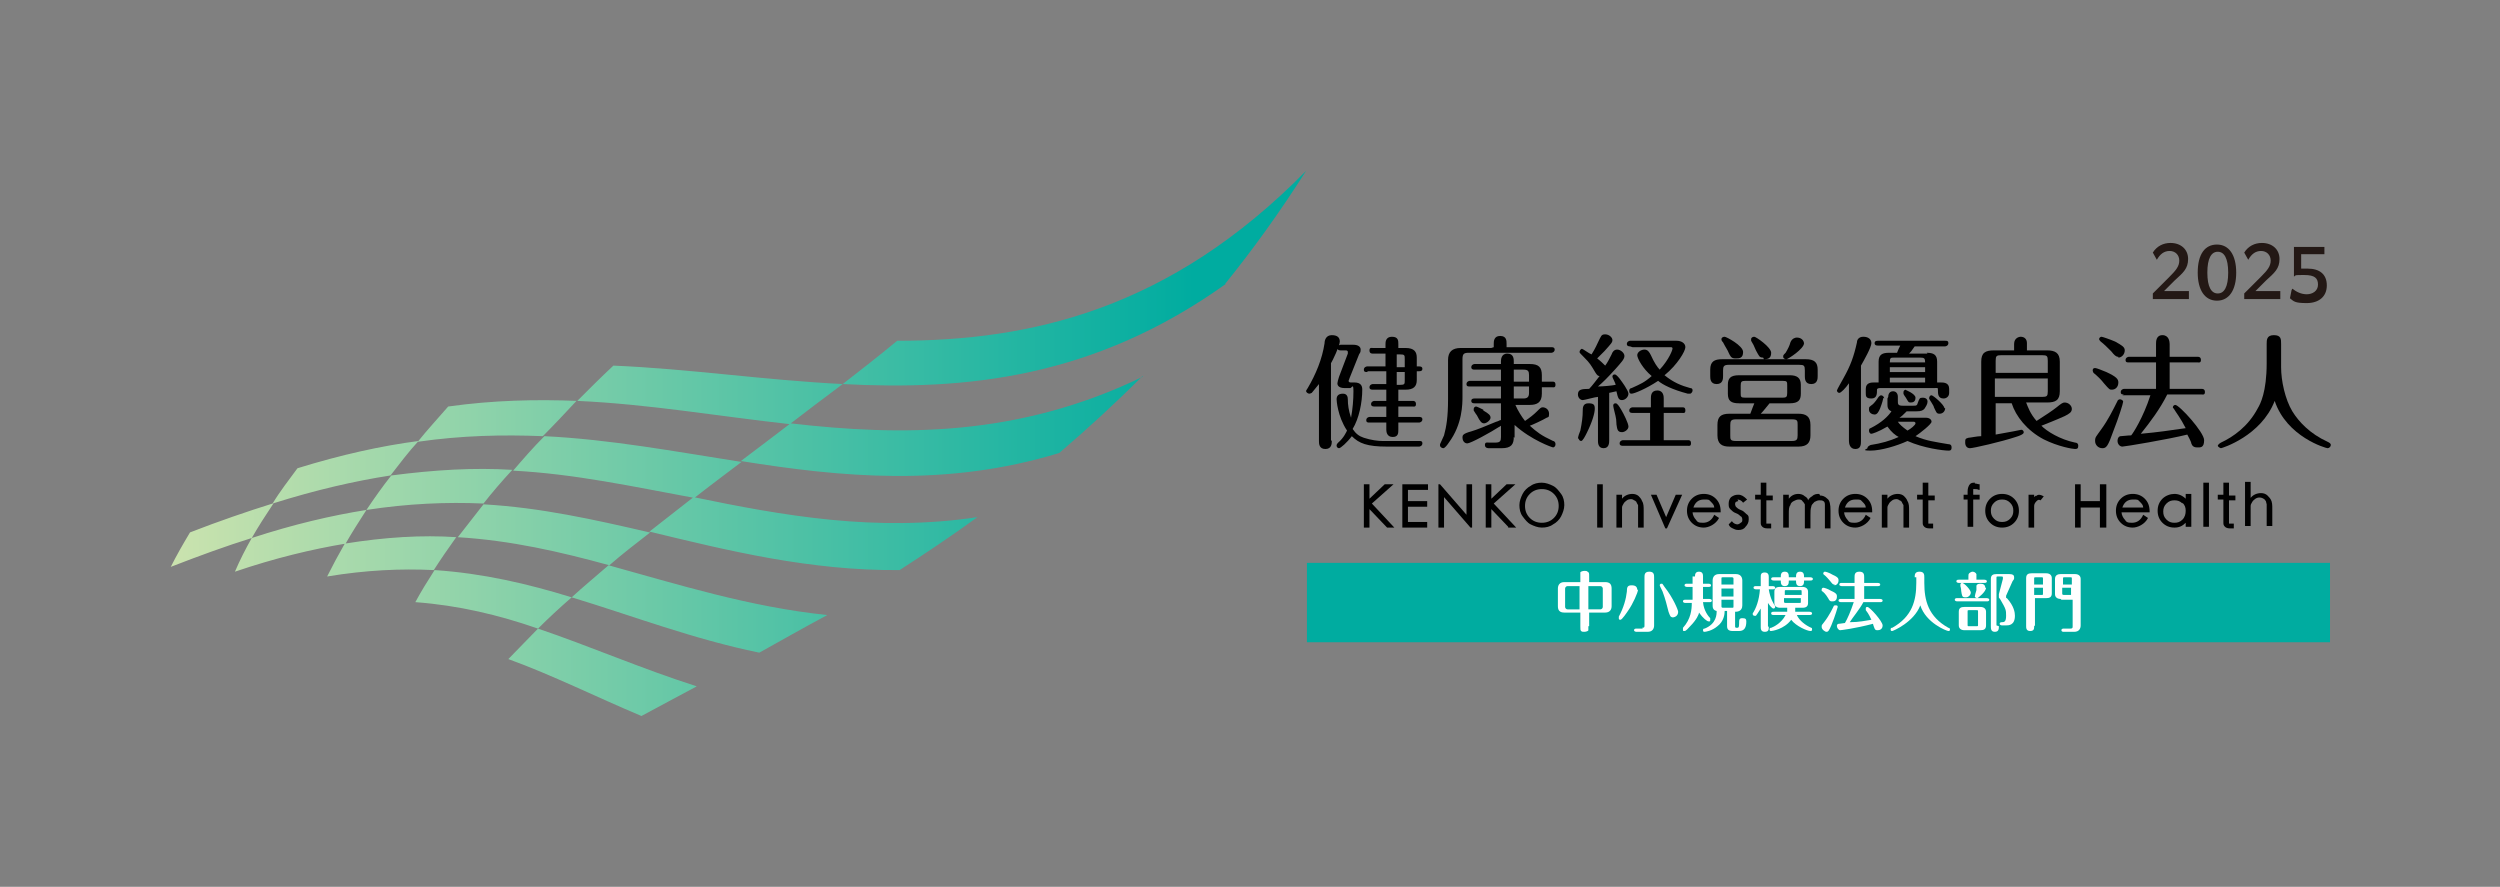 <?xml version="1.0" encoding="UTF-8"?>
<svg id="_ロゴ" data-name="ロゴ" xmlns="http://www.w3.org/2000/svg" version="1.1" xmlns:xlink="http://www.w3.org/1999/xlink" viewBox="0 0 311.8 110.6">
  <rect x="0" y="0" width="311.8" height="110.6" fill="#808080" stroke="none"/>
  <defs>
    <style>
      .cls-1 {
        fill: url(#linear-gradient);
      }

      .cls-1, .cls-2, .cls-3, .cls-4, .cls-5, .cls-6 {
        stroke-width: 0px;
      }

      .cls-2 {
        fill: #000;
      }

      .cls-3 {
        fill: none;
      }

      .cls-4 {
        fill: #00aca0;
      }

      .cls-5 {
        fill: #fff;
      }

      .cls-6 {
        fill: #231815;
      }
    </style>
    <linearGradient id="linear-gradient" x1="21.3" y1="55.3" x2="163" y2="55.3" gradientUnits="userSpaceOnUse">
      <stop offset="0" stop-color="#cbe3ae"/>
      <stop offset=".9" stop-color="#00aca0"/>
    </linearGradient>
  </defs>
  <rect class="cls-3" width="311.8" height="110.6"/>
  <g>
    <path class="cls-1" d="M152.9,35.4c-16.5,11.8-32.5,13.3-47.8,12.5,2.2-1.7,4.5-3.5,6.8-5.4,16.7,0,34-3.9,51-21.2-3.3,5.2-6.7,9.9-10.1,14.1ZM105.1,47.9c-9.9-.5-19.1-1.9-28.6-2.3-1.6,1.5-3.1,3-4.5,4.4,8.9.4,17.5,1.9,26.5,2.9,2.1-1.6,4.3-3.3,6.6-5ZM72,50c-5.1-.2-10.4-.1-16.1.7-1.3,1.5-2.6,2.9-3.8,4.4,5.5-.8,10.7-.9,15.6-.7,1.4-1.4,2.8-2.9,4.2-4.4ZM142.5,47c-15.5,7.5-30.1,7.4-43.9,5.8-2.1,1.6-4.2,3.2-6.2,4.7,12.5,2,25.6,3.3,39.7-1,3.4-2.9,6.9-6.1,10.4-9.6ZM52.2,55c-4.6.6-9.6,1.7-15.1,3.4-1.1,1.5-2.2,2.9-3.1,4.4,5.4-1.7,10.2-2.8,14.7-3.5,1.1-1.4,2.2-2.9,3.5-4.3ZM34,62.8c-3.2,1-6.7,2.2-10.3,3.6-.9,1.5-1.7,2.9-2.4,4.3,3.6-1.4,6.9-2.6,10.1-3.6.8-1.4,1.7-2.8,2.7-4.3ZM92.4,57.6c-8.3-1.3-16.3-2.8-24.5-3.2-1.4,1.4-2.7,2.9-3.9,4.3,7.7.4,15,2,22.6,3.4,1.9-1.5,3.8-2.9,5.9-4.5ZM63.9,58.6c-4.8-.3-9.7,0-15.1.7-1.1,1.4-2.1,2.8-3.1,4.3,5.2-.8,10-1,14.6-.8,1.1-1.4,2.3-2.8,3.6-4.2ZM121.9,64.5c-12.7,1.9-24.3-.2-35.4-2.5-1.9,1.5-3.7,2.9-5.5,4.3,9.9,2.4,20.1,4.9,31.2,4.8,3.1-2,6.4-4.2,9.7-6.6ZM45.7,63.6c-4.4.7-9.1,1.8-14.3,3.5-.8,1.4-1.5,2.8-2.1,4.2,5-1.7,9.6-2.8,13.8-3.5.8-1.4,1.7-2.8,2.6-4.2ZM81,66.4c-6.9-1.6-13.6-3.1-20.7-3.5-1.1,1.4-2.2,2.8-3.2,4.1,6.6.4,12.7,1.8,18.9,3.5,1.6-1.4,3.3-2.7,5.1-4.1ZM57,67c-4.4-.3-9,0-14,.8-.8,1.4-1.5,2.7-2.2,4.1,4.8-.8,9.2-1,13.3-.8.9-1.4,1.8-2.7,2.8-4.1ZM103.1,76.7c-9.6-1-18.5-3.8-27.2-6.2-1.6,1.4-3.2,2.7-4.6,4,7.6,2.3,15.1,5.2,23.4,6.9,2.7-1.5,5.5-3.1,8.5-4.7ZM86.9,85.6c-6.9-2.2-13.3-5-19.8-7.2-1.3,1.3-2.5,2.6-3.7,3.8,5.5,2,10.9,4.7,16.6,7.1,2.2-1.2,4.5-2.4,6.9-3.7ZM71.3,74.5c-5.5-1.7-11.1-3-17.1-3.4-.9,1.4-1.7,2.7-2.4,4,5.4.4,10.4,1.6,15.3,3.3,1.3-1.3,2.7-2.6,4.2-3.9Z"/>
    <g>
      <g>
        <g>
          <path class="cls-2" d="M166.1,55c0,.3,0,1-.8,1s-.8-.7-.8-1v-7.1c-.5.6-.8,1-.9,1.1,0,0-.2.1-.3.1-.2,0-.4-.2-.4-.3s0-.1.2-.4c1-1.7,1.8-3.6,2.1-5.6,0-.4.2-1,.9-1s1,.3,1,.8-.9,2.4-1.1,2.7v9.6ZM177,55c.2,0,.4,0,.4.3s-.3.4-.4.4h-4c-2.5,0-3.5-.4-4.4-1.3-.6.8-1.4,1.5-1.6,1.5s-.3-.2-.3-.3,0-.2.2-.4c.7-.6,1-1.3,1.1-1.5-1.2-1.8-1.3-3.8-1.3-3.9,0-.5.3-.7.8-.7s.6.4.6.7c0,.7.1,1.4.4,2.3.2-1.1.3-2.2.3-3.3s-.2-.4-.4-.4h-.7c-.9,0-.9-.5-.9-.6s.1-.5.2-.8l1.1-2.9s0-.2,0-.2c0-.2-.2-.2-.3-.2h-.6c-.1,0-.4,0-.4-.3s.3-.4.4-.4h1.6c.5,0,.9.2.9.6s-.1.4-.2.6l-1.2,3c0,.1-.1.2-.1.3,0,.2.2.2.3.2h.4c.9,0,1,.5,1,.9,0,1.6-.4,3.6-1.2,4.9.4.6.8.9,1.4,1.1.9.3,1.8.4,2.3.4h4.2ZM170.5,46.4c-.2,0-.4,0-.4-.3s.3-.4.4-.4h2.3v-1.6h-1.6c-.1,0-.4,0-.4-.4s.3-.3.4-.3h1.6v-.5c0-.2,0-.9.8-.9s.8.5.8.9v.5h.9c1.1,0,1.4.5,1.4,1.2v1.1h.3c.1,0,.4,0,.4.3s-.3.3-.4.3h-.3v1.1c0,.8-.4,1.2-1.4,1.2h-.9v1.4h1.8c.1,0,.4,0,.4.4s-.3.3-.4.3h-1.8v1.3h2.6c.1,0,.4,0,.4.3s-.3.4-.4.4h-2.6v.9c0,.4,0,.9-.7.9s-.8-.6-.8-.9v-.9h-2.1c-.2,0-.4,0-.4-.3s.3-.4.4-.4h2.1v-1.3h-1.5c-.1,0-.4,0-.4-.3s.3-.4.4-.4h1.5v-1.4h-1.7c-.1,0-.4,0-.4-.3s.3-.4.4-.4h1.7v-1.6h-2.3ZM175.2,45.7v-.9c0-.5,0-.6-.6-.6h-.4v1.6h1ZM174.2,46.4v1.6h.4c.6,0,.6-.1.6-.6v-1h-1Z"/>
          <path class="cls-2" d="M186.3,43.3v-.4c0-.3,0-1,.8-1s.8.6.8,1v.4h5.6c.1,0,.4,0,.4.3s-.3.4-.4.4h-10.3c-.6,0-.8.1-.8.8v4.6c0,1,0,3.5-1.7,5.8-.2.3-.5.7-.7.7s-.4-.2-.4-.3,0-.2,0-.2c.2-.4.3-.7.5-1.1.3-1.1.5-2.3.5-4.5v-4.9c0-1,.5-1.5,1.6-1.5h3.8ZM188.8,54.5c0,.9-.3,1.4-1.5,1.4h-1.6c-.1,0-.5,0-.5-.4s.3-.3.5-.3h.8c.6,0,.7-.2.7-.7v-1.4c-1.4.9-3.8,2.2-4.2,2.2s-.6-.4-.6-.7,0-.5,1.1-.8c.7-.2,1.9-.7,3.1-1.2.1,0,.5-.2.5-.2s0,0,.1,0v-2.1h-3.3c-.1,0-.4,0-.4-.3s.3-.3.4-.3h3.3v-1.5h-3.9c-.2,0-.4,0-.4-.3s.3-.4.4-.4h3.9v-1.4h-3.3c-.1,0-.4,0-.4-.3s.3-.4.4-.4h3.3v-.3c0-.2,0-1,.8-1s.8.7.8,1v.3h2c1.1,0,1.5.4,1.5,1.4v.8h1.3c.2,0,.4,0,.4.4s-.3.3-.4.3h-1.3v.8c0,1.1-.6,1.4-1.5,1.4h-1.8c.3.7.8,1.5,1.2,2,.6-.4,1.1-.8,1.5-1.2.4-.4.5-.5.7-.5.4,0,.8.3.8.8s-.1.4-.3.5c-.5.3-1.8.9-2.1,1,.9.8,1.4,1.2,2.9,1.9.1,0,.3.1.3.4s-.2.4-.3.4-2.7-.9-4.8-2.8v1.6ZM185,51.2c.7.4.9.6.9.9s-.5.7-.8.7-.5-.2-.9-1c0,0-.3-.4-.4-.6,0,0,0-.1,0-.2,0-.2.2-.3.3-.3s.7.3.9.4ZM188.8,47.6h1.9v-.8c0-.5-.1-.7-.7-.7h-1.2v1.4ZM188.8,49.7h1.2c.5,0,.7-.2.7-.7v-.8h-1.9v1.5Z"/>
          <path class="cls-2" d="M199.3,49.5c-.3,0-1.7.4-1.9.4-.3,0-.6-.3-.6-.7,0-.6.4-.7,1.4-.7.4-.4.9-1.1,1.3-1.6-.2,0-.3-.1-.5-.4-.6-1-.7-1.2-1.4-1.9-.5-.5-.6-.6-.6-.7,0-.2.2-.4.3-.4s.9.6,1.2.7c.5-.8.7-1.3.8-1.5.4-.8.4-1,.9-1s.9.4.9.7-.1.4-1,1.4c-.3.3-.7.7-.9.9.4.3.8.7,1,.9.3-.4.5-.8.8-1.4.1-.3.3-.6.7-.6s.9.4.9.8-.4.8-1.1,1.6c-1,1.1-1.6,1.7-2.2,2.2.6,0,1.7-.1,2.2-.2,0-.2-.4-.9-.4-1,0-.2.1-.3.3-.3s.6.5.8.8c0,0,.9,1.2.9,1.6s-.4.8-.8.8-.5-.2-.7-1.1c-.1,0-.8.2-.9.2v5.9c0,.3,0,1-.7,1s-.7-.7-.7-.9v-5.6ZM196.8,54.7c0-.2.2-.8.3-1,.2-1,.3-1.7.3-2.5,0-.3,0-.9.7-.9s.8.2.8.7-.3,1.6-1,3c-.2.4-.5,1-.7,1s-.3-.2-.3-.3ZM201.6,52.8c0-.7-.2-1.2-.3-1.7,0,0-.1-.4-.1-.5,0-.2.1-.3.3-.3s.4.3.7.8c.3.5.9,1.7.9,2.1s-.5.7-.8.7c-.6,0-.6-.4-.7-1ZM205.9,51.5h-2.3c-.1,0-.4,0-.4-.3s.3-.4.4-.4h2.3v-1.1c0-.3,0-1,.8-1s.8.8.8,1v1.1h2.3c.2,0,.4,0,.4.4s-.3.3-.4.3h-2.3v3.4h3c.2,0,.4,0,.4.4s-.3.3-.4.3h-8.1c-.1,0-.4,0-.4-.3s.3-.4.4-.4h3.4v-3.4ZM203.3,43.2c-.1,0-.4,0-.4-.3s.3-.4.4-.4h5.8c.6,0,1.1.3,1.1.8s-1,2.2-2.6,3.5c1.1.9,2.1,1.3,3.2,1.6.2,0,.3.1.3.3s-.2.4-.3.4-.2,0-.3,0c-1.9-.5-3.1-1.1-3.7-1.6-1.5,1-3,1.6-3.3,1.6s-.3-.2-.3-.4.2-.3.3-.3c1.1-.5,1.6-.7,2.5-1.5-1.1-.9-1.8-2.2-1.8-2.6s.5-.7.9-.7.6.3.8.7c.4.9.8,1.5,1.1,1.8,1.2-1.3,1.6-2.5,1.6-2.6,0-.2-.1-.2-.3-.2h-4.7Z"/>
          <path class="cls-2" d="M214.9,46.9c0,.3,0,1-.8,1s-.8-.7-.8-1v-.8c0-1,.5-1.3,1.5-1.3h10.4c1.1,0,1.5.4,1.5,1.3v.8c0,.3,0,1-.8,1s-.8-.7-.8-1v-.7c0-.6-.1-.7-.7-.7h-8.8c-.6,0-.7.2-.7.7v.7ZM220.7,50.3c-.5.6-.8,1-1.1,1.3h4.7c.9,0,1.5.3,1.5,1.4v1.3c0,.9-.4,1.4-1.5,1.4h-8.6c-.9,0-1.5-.3-1.5-1.4v-1.3c0-1,.4-1.4,1.5-1.4h2.6c.2-.5.4-1.1.5-1.3h-1.9c-1,0-1.4-.3-1.4-1.2v-1.1c0-.8.3-1.2,1.4-1.2h6.3c.9,0,1.4.3,1.4,1.2v1.1c0,.8-.3,1.2-1.4,1.2h-2.4ZM216.4,44.7c-.5,0-.6-.3-.8-.7-.1-.3-.4-.7-.7-1.3-.2-.2-.2-.3-.2-.4,0-.2.2-.3.4-.3s2.3,1.1,2.3,1.9-.5.8-.9.8ZM224.2,53c0-.5,0-.7-.7-.7h-7c-.6,0-.7.2-.7.7v1.3c0,.5,0,.7.7.7h7c.6,0,.7-.2.7-.7v-1.3ZM222.9,48.1c0-.5,0-.6-.6-.6h-4.6c-.5,0-.6.1-.6.6v.9c0,.5,0,.6.6.6h4.6c.5,0,.6-.1.6-.6v-.9ZM219.9,44.6c-.5,0-.5-.2-.9-.9-.2-.5-.4-.9-.6-1.2,0-.1,0-.2,0-.2,0-.2.2-.3.4-.3s2.1,1.3,2.1,2-.4.8-.9.8ZM225,42.8c0,.7-2,2-2.2,2s-.4-.1-.4-.3,0-.2.3-.5c.3-.5.5-.9.6-1.3.2-.5.6-.6.8-.6.5,0,.9.3.9.8Z"/>
          <path class="cls-2" d="M232.1,55c0,.4,0,1-.7,1s-.8-.7-.8-1v-7.2c-.4.6-1,1.2-1.2,1.2s-.3-.2-.3-.3.7-1.3.8-1.5c.9-1.6,1.3-2.7,1.7-4.5,0-.3.2-.7.8-.7s1,.3,1,.8-.9,2.1-1.3,2.8v9.5ZM240.3,44c.8,0,1.3.2,1.3,1.1v2.6h.4c.4,0,1.1,0,1.1.8v.5c0,.5-.4.7-.7.7-.7,0-.7-.6-.7-1s0-.3-.5-.3h-6.6c-.2,0-.5,0-.5.2,0,.5,0,1.1-.7,1.1s-.7-.3-.7-.7v-.5c0-.8.7-.8,1.1-.8h.5v-2.6c0-.9.5-1.1,1.3-1.1h1c.1-.3.3-.7.4-.9h-2.8c-.1,0-.4,0-.4-.3s.3-.3.4-.3h8.4c.2,0,.4,0,.4.3s-.3.4-.4.4h-3.8c-.4.6-.5.7-.7.9h2.3ZM235.5,49.5c0-.4.2-.7.6-.7s.6.3.6.7v.5c0,.4,0,.6.6.6h1.3c.4,0,.5,0,.6-.4.2-.5.2-.6.6-.6s.6.2.6.5-.2.6-.4.9c-.2.2-.4.3-1,.3h-1.2c-.5.5-.6.6-.9.8h3.3c.4,0,.7.2.7.5s-1.4,1.4-2,1.8c1.4.6,2.4.7,4.1,1,.1,0,.4,0,.4.4s-.2.4-.4.4c-.6,0-3.1-.3-5.1-1.2-1.3.6-3.3,1.2-4.6,1.2s-.4-.2-.4-.3c0-.2.2-.3.4-.4,1.3-.2,2.4-.5,3.5-1-.4-.2-.9-.6-1.4-1.3-1.2.7-1.9.9-2,.9-.2,0-.3-.2-.3-.4s.1-.3.2-.3c1.4-.7,2.2-1.5,2.6-2.1-.5-.2-.5-.6-.5-.9v-.7ZM234.9,49.6c0,.1-.2.8-.4,1.3-.2.5-.4.8-.7.8s-.7-.2-.7-.6,0-.3.5-.7c.3-.3.5-.6.7-.9,0,0,.2-.2.3-.2.2,0,.4.2.4.4ZM240.1,45.2c0-.5-.1-.6-.6-.6h-3.2c-.5,0-.6,0-.6.6h4.4ZM240.1,46.4v-.6h-4.4v.6h4.4ZM240.1,47.7v-.6h-4.4v.6h4.4ZM236.7,52.6c.2.3.5.6,1.2,1.1.4-.2,1-.7,1-.9s-.2-.2-.2-.2h-1.9ZM237.6,48.6c0,0,1.3.5,1.3,1s-.3.6-.6.6-.3-.1-.6-.6c0,0-.3-.4-.3-.5,0,0,0-.1,0-.2,0-.2.2-.3.3-.3ZM242.6,50.9c0,.4-.3.7-.7.7s-.4-.2-.7-.8c0-.2-.6-1-.6-1.1,0-.2.1-.4.3-.4s1.6,1.2,1.6,1.6Z"/>
          <path class="cls-2" d="M252.7,50.2c.2.5.5,1.4,1.3,2.3,1.1-.7,2-1.3,2.5-1.7.6-.5.8-.6,1-.6.5,0,.9.4.9.8s-.3.6-.9.9c-1.1.5-2.4,1-2.9,1.2.7.7,2.3,1.7,4.2,2.1.2,0,.4.1.4.4s-.1.4-.4.4-2.1-.3-3.9-1.2c-2.1-1.1-3.5-2.9-4-4.5h-2v3.9c.6-.1,1.7-.3,2.2-.4,0,0,1-.2,1-.2.2,0,.3.2.3.3s0,.3-1,.6c-1.8.6-5.3,1.4-5.7,1.4s-.6-.3-.6-.7,0-.5.4-.6c.2,0,1.1-.2,1.6-.2v-9.3c0-1.1.5-1.4,1.6-1.4h2.5v-.8c0-.8.7-.9.8-.9.5,0,.8.3.8.8v.9h2.5c1,0,1.6.3,1.6,1.4v3.7c0,1.1-.5,1.4-1.6,1.4h-2.7ZM248.8,46.5h6.6v-1.5c0-.6-.1-.7-.7-.7h-5.1c-.6,0-.7.1-.7.7v1.5ZM255.4,47.2h-6.6v2.3h5.9c.6,0,.7-.1.7-.7v-1.6Z"/>
          <path class="cls-2" d="M263.4,48.6c-.3,0-.3,0-1-.8-.3-.4-.8-.9-1.3-1.3,0,0-.1-.2-.1-.3,0-.2.1-.3.3-.3s.9.3,1.4.5c1.3.6,1.5.9,1.5,1.3,0,.6-.4.9-.8.9ZM264.8,50.1c0,.2-.6,2.1-1.2,3.6-.7,2-.9,2.2-1.4,2.2s-.9-.4-.9-.9.1-.5.8-1.5c.8-1.1,1.4-2.3,2-3.5,0-.1.2-.2.3-.2s.4.1.4.3ZM264.2,44.5c-.3,0-.5-.2-.9-.7-.4-.4-.9-.9-1.3-1.2,0,0-.2-.2-.2-.3,0-.2.2-.3.3-.3s1,.3,1.7.6c.9.5,1.2.7,1.2,1.1,0,.5-.4.9-.8.9ZM264.9,49.2c-.2,0-.4,0-.4-.3s.3-.4.4-.4h4v-3.3h-3.4c-.2,0-.4,0-.4-.3s.3-.4.4-.4h3.4v-1.6c0-.3,0-1.1.8-1.1s.9.8.9,1.1v1.6h3.5c.1,0,.4,0,.4.4s-.3.3-.4.3h-3.5v3.3h4c.1,0,.4,0,.4.4s-.3.3-.4.3h-4.3c-.9,1.8-2.1,3.4-3.3,4.9,2.2-.2,3.5-.4,5.6-.7-.6-1.2-1.3-2.1-1.4-2.3-.1-.2-.2-.2-.2-.3,0-.2.2-.3.3-.3.5,0,3.6,3.4,3.6,4.4s-.5.9-.9.9-.6-.2-.7-.5c0-.2-.4-.9-.5-1.1-2.4.6-7.8,1.5-8.1,1.5s-.6-.3-.6-.7.2-.6.4-.6c.2,0,.9-.1,1.3-.1.2-.2,1.5-2.2,2.4-5h-3.5Z"/>
          <path class="cls-2" d="M282.7,42.9c0-.5,0-1.1.9-1.1s.9.5.9,1.1v2.9c0,1.7.5,4,1.4,5.5.8,1.3,2.2,2.8,4.4,3.8.2.1.4.2.4.4s-.2.4-.4.4-5.1-1.4-6.6-5.9c-1.7,4.4-6.6,5.9-6.7,5.9s-.4-.2-.4-.3.2-.3.4-.4c1.5-.7,3.4-2,4.6-4.3.3-.5,1.1-2,1.1-5.6v-2.3Z"/>
        </g>
        <g>
          <polygon class="cls-2" points="173.8 60.4 172.7 60.4 170.8 62.2 170.8 60.4 170.1 60.4 170.1 65.8 170.8 65.8 170.8 63.5 172.9 65.7 173 65.8 173.9 65.8 171.1 62.8 173.8 60.4"/>
          <polygon class="cls-2" points="174.9 65.8 178 65.8 178 65.1 175.6 65.1 175.6 63.2 178 63.2 178 62.5 175.6 62.5 175.6 61.1 178.1 61.1 178.1 60.4 174.9 60.4 174.9 65.8"/>
          <polygon class="cls-2" points="182.9 64.2 179.6 60.4 179.4 60.4 179.4 65.8 180.1 65.8 180.1 62 183.4 65.8 183.6 65.8 183.6 60.4 182.9 60.4 182.9 64.2"/>
          <polygon class="cls-2" points="189 60.4 187.9 60.4 186 62.2 186 60.4 185.3 60.4 185.3 65.8 186 65.8 186 63.5 188.1 65.7 188.1 65.8 189.1 65.8 186.3 62.8 189 60.4"/>
          <path class="cls-2" d="M193.7,60.6c-.4-.2-.9-.4-1.4-.4s-1,.1-1.4.4c-.4.2-.8.6-1,1-.2.4-.4.9-.4,1.4s.1,1,.4,1.4c.3.4.6.8,1,1,.4.2.9.4,1.4.4s1-.1,1.4-.4c.4-.2.8-.6,1-1,.2-.4.4-.9.4-1.4s-.1-1-.4-1.4c-.3-.4-.6-.8-1-1ZM194.4,63.1c0,.6-.2,1.1-.6,1.5-.4.4-.9.6-1.5.6s-1.1-.2-1.5-.6c-.4-.4-.6-.9-.6-1.5s.2-1.1.6-1.5c.4-.4.9-.6,1.5-.6s1.1.2,1.5.6c.4.4.6.9.6,1.5Z"/>
          <rect class="cls-2" x="199.2" y="60.4" width=".7" height="5.4"/>
          <path class="cls-2" d="M204.4,61.9c-.2-.2-.5-.3-.8-.3-.5,0-1,.2-1.3.6v-.5h-.7v4.1h.7v-1.5c0-.5,0-.9,0-1,0-.2.1-.3.2-.5.1-.2.3-.3.4-.4.3-.2.7-.2.9,0,.1,0,.2.1.3.2,0,.1.1.2.2.4,0,.2,0,.4,0,.9v1.9h.7v-2.1c0-.5,0-.9-.2-1.2-.1-.3-.3-.5-.5-.7Z"/>
          <polygon class="cls-2" points="207.8 64.5 206.6 61.7 205.9 61.7 207.7 65.9 207.9 65.9 209.8 61.7 209 61.7 207.8 64.5"/>
          <path class="cls-2" d="M214.6,63.8c0-.7-.2-1.2-.6-1.6-.4-.4-.9-.6-1.5-.6s-1.1.2-1.5.6c-.4.4-.6.9-.6,1.5s.2,1.1.6,1.5c.4.4.9.6,1.5.6s1.5-.4,1.9-1.2h0c0,0-.6-.4-.6-.4h0c-.3.7-.8,1-1.4,1s-.7-.1-.9-.4c-.2-.2-.4-.6-.4-.9h3.5,0ZM211.2,63.3c.2-.6.6-1,1.3-1s.6,0,.9.3c.2.2.4.4.4.7h-2.6Z"/>
          <path class="cls-2" d="M216.7,62.3c.2,0,.5.1.7.4h0c0,0,.5-.4.5-.4h0c-.4-.4-.7-.6-1.1-.6s-.6.1-.9.3c-.2.2-.3.5-.3.8s0,.5.2.7c.2.2.4.4.7.5.3.1.5.3.6.4.1,0,.2.2.2.4s0,.3-.2.4c-.1.1-.3.2-.4.2-.2,0-.5-.1-.7-.4h0c0,0-.4.4-.4.4h0c.1.3.3.4.5.5.2.1.4.2.7.2.4,0,.7-.1.9-.4.2-.2.4-.5.4-.9s0-.5-.3-.7c-.2-.2-.4-.4-.7-.5-.3-.1-.5-.3-.6-.4,0,0-.1-.2-.1-.3s0-.2.1-.3c0,0,.2-.1.3-.1Z"/>
          <path class="cls-2" d="M220.3,60.2h-.7v1.5h-.7v.6h.7v2.8c0,.3,0,.4.2.6.1.1.3.2.6.2s.3,0,.5,0h0v-.6h-.4c-.1,0-.2,0-.2,0,0,0,0,0,0-.2v-2.7h.8v-.6h-.8v-1.5Z"/>
          <path class="cls-2" d="M226.9,61.6c-.3,0-.6,0-.9.3-.2.1-.4.3-.5.5,0-.2-.2-.4-.4-.5-.2-.2-.5-.3-.8-.3-.5,0-.9.2-1.2.6v-.5h-.7v4.1h.7v-1.7c0-.5,0-.9.2-1.1,0-.2.2-.4.4-.5.2-.1.4-.2.6-.2s.4,0,.5.2c.1.1.2.2.3.4,0,.2,0,.5,0,.9v2.1h.7v-1.6c0-.5,0-.8.1-1.1,0-.2.2-.4.4-.6.2-.1.4-.2.6-.2s.4,0,.5.1c.1,0,.2.2.2.4,0,.2,0,.4,0,.8v2.2h.7v-2.2c0-.8-.1-1.3-.4-1.5-.3-.3-.6-.4-.9-.4Z"/>
          <path class="cls-2" d="M233.5,63.8c0-.7-.2-1.2-.6-1.6-.4-.4-.9-.6-1.5-.6s-1.1.2-1.5.6c-.4.4-.6.9-.6,1.5s.2,1.1.6,1.5c.4.4.9.6,1.5.6s1.5-.4,1.9-1.2h0c0,0-.6-.4-.6-.4h0c-.3.7-.8,1-1.4,1s-.7-.1-.9-.4c-.2-.2-.4-.6-.4-.9h3.5,0ZM230.1,63.3c.2-.6.6-1,1.3-1s.6,0,.9.3c.2.2.4.4.4.7h-2.6Z"/>
          <path class="cls-2" d="M237.5,61.9c-.2-.2-.5-.3-.8-.3-.5,0-1,.2-1.3.6v-.5h-.7v4.1h.7v-1.5c0-.5,0-.9,0-1,0-.2.1-.3.2-.5.1-.2.3-.3.4-.4.3-.2.7-.2.9,0,.1,0,.2.1.3.2,0,.1.1.2.2.4,0,.2,0,.4,0,.9v1.9h.7v-2.1c0-.5,0-.9-.2-1.2-.1-.3-.3-.5-.5-.7Z"/>
          <path class="cls-2" d="M240.5,60.2h-.7v1.5h-.7v.6h.7v2.8c0,.3,0,.4.2.6.1.1.3.2.6.2s.3,0,.5,0h0v-.6h-.4c-.1,0-.2,0-.2,0,0,0,0,0,0-.2v-2.7h.8v-.6h-.8v-1.5Z"/>
          <path class="cls-2" d="M246.3,60.2c-.3,0-.5,0-.7.3-.1.2-.2.4-.2.8v.4h-.5v.6h.5v3.4h.7v-3.4h.8v-.6h-.8v-.3c0-.2,0-.4,0-.4,0,0,0,0,.2,0s.3,0,.5.1h.1c0,0,0-.7,0-.7h0c-.2,0-.4-.1-.6-.1Z"/>
          <path class="cls-2" d="M249.7,61.6c-.6,0-1.1.2-1.5.6-.4.4-.6.9-.6,1.5s.2,1.1.6,1.5c.4.4.9.6,1.5.6s1.1-.2,1.5-.6c.4-.4.6-.9.6-1.5s-.2-1.1-.6-1.5c-.4-.4-.9-.6-1.5-.6ZM249.7,62.3c.4,0,.7.1,1,.4.3.3.4.6.4,1s-.1.7-.4,1c-.3.3-.6.4-1,.4s-.7-.1-1-.4c-.3-.3-.4-.6-.4-1s.1-.7.4-1c.3-.3.6-.4,1-.4Z"/>
          <path class="cls-2" d="M253.9,61.8c0,0-.1.1-.2.2v-.3h-.7v4.1h.7v-1.4c0-.6,0-1.1,0-1.3,0-.2.1-.4.3-.6.2-.2.3-.2.5-.1h0c0,0,.4-.5.4-.5h0c-.4-.2-.7-.3-1,0Z"/>
          <polygon class="cls-2" points="261.9 62.5 259.5 62.5 259.5 60.4 258.8 60.4 258.8 65.8 259.5 65.8 259.5 63.3 261.9 63.3 261.9 65.8 262.7 65.8 262.7 60.4 261.9 60.4 261.9 62.5"/>
          <path class="cls-2" d="M268.1,63.8c0-.7-.2-1.2-.6-1.6-.4-.4-.9-.6-1.5-.6s-1.1.2-1.5.6c-.4.4-.6.9-.6,1.5s.2,1.1.6,1.5c.4.4.9.6,1.5.6s1.5-.4,1.9-1.2h0c0,0-.6-.4-.6-.4h0c-.3.7-.8,1-1.4,1s-.7-.1-.9-.4c-.2-.2-.4-.6-.4-.9h3.5,0ZM264.7,63.3c.2-.6.6-1,1.3-1s.6,0,.9.3c.2.2.4.4.4.7h-2.6Z"/>
          <path class="cls-2" d="M272.6,62.2c-.4-.4-.9-.6-1.4-.6s-1.1.2-1.5.6c-.4.4-.6.9-.6,1.5s.2,1.1.6,1.5c.4.4.9.6,1.5.6s1-.2,1.4-.6v.5h.7v-4.1h-.7v.5ZM272.2,62.7c.3.3.4.6.4,1s-.1.8-.4,1.1c-.3.3-.6.4-1,.4s-.7-.1-1-.4c-.3-.3-.4-.6-.4-1s.1-.7.4-1c.3-.3.6-.4,1-.4s.7.1,1,.4Z"/>
          <rect class="cls-2" x="274.8" y="60.2" width=".7" height="5.5"/>
          <path class="cls-2" d="M278,60.2h-.7v1.5h-.7v.6h.7v2.8c0,.3,0,.4.2.6.1.1.3.2.6.2s.3,0,.5,0h0v-.6h-.4c-.1,0-.2,0-.2,0,0,0,0,0,0-.2v-2.7h.8v-.6h-.8v-1.5Z"/>
          <path class="cls-2" d="M283.3,62.5c-.1-.3-.3-.5-.5-.7-.2-.2-.5-.3-.8-.3-.5,0-1,.2-1.3.6v-2h-.7v5.5h.7v-1.5c0-.5,0-.9,0-1,0-.2.1-.3.2-.5.1-.2.3-.3.4-.4.3-.2.7-.2,1,0,.1,0,.2.2.3.3,0,.1.1.3.1.4,0,.1,0,.4,0,.8v1.9h.7v-2.1c0-.5,0-.9-.2-1.2Z"/>
        </g>
        <g>
          <rect class="cls-4" x="163" y="70.2" width="127.6" height="9.9"/>
          <g>
            <path class="cls-5" d="M198.1,78.1c0,.3,0,.4,0,.5,0,.1-.3.2-.5.2s-.3,0-.4-.1c-.1-.1-.1-.2-.1-.6v-1.7h-2c-.6,0-.8-.3-.8-.8v-2.2c0-.4.2-.8.8-.8h2v-.7c0-.3,0-.4,0-.5,0-.1.3-.2.5-.2s.3,0,.4.1c.2.1.2.2.2.6v.7h2c.6,0,.8.3.8.8v2.2c0,.4-.2.8-.8.8h-2v1.7ZM197,73.1h-1.5c-.2,0-.3.2-.3.3v2.3c0,.1.1.3.3.3h1.5v-2.9ZM198.1,76h1.5c.1,0,.3-.1.3-.3v-2.3c0-.1-.1-.3-.3-.3h-1.5v2.9Z"/>
            <path class="cls-5" d="M204.3,73.5c0,.4-.7,1.9-1.2,2.6-.2.3-.8,1.2-1,1.2s-.2-.1-.2-.2c0,0,0,0,0-.2.6-1.1.9-2.2,1-3.1,0-.6.1-.8.6-.8s.7.2.7.6ZM204.8,78.3c.3,0,.3-.1.3-.3v-6c0-.3,0-.7.6-.7s.6.4.6.7v6c0,.4-.2.8-.8.8h-1.4c0,0-.3,0-.3-.2s.2-.2.3-.2h.8ZM208.7,77c-.4,0-.4-.2-.6-.7-.2-.8-.4-1.6-.7-2.4,0-.1-.4-.8-.4-.9,0,0,0-.2.2-.2s.1,0,.4.4c1.1,1.4,1.7,2.9,1.7,3.1,0,.5-.4.7-.7.7Z"/>
            <path class="cls-5" d="M211.4,71.9c0-.2,0-.6.5-.6s.5.4.5.6v.9h.7c0,0,.3,0,.3.2s-.2.2-.3.2h-.7v1.5h.8c0,0,.3,0,.3.2s-.2.2-.3.2h-.8c.1,1.1.7,1.8.9,2,0,0,0,0,0,.2s0,.2-.2.2-.7-.4-1.2-1.1c0,.2-.3.9-1.1,1.7-.2.2-.5.6-.7.6s-.2,0-.2-.2,0-.1,0-.2c1-1.1,1.1-2.3,1.1-3.1h-.8c0,0-.3,0-.3-.2s.2-.2.3-.2h.9c0-.5,0-.5,0-.8v-.8h-.7c0,0-.3,0-.3-.2s.2-.2.3-.2h.7v-.9ZM215.1,76.2c0,.4-.1,1.3-.9,1.9-.7.6-1.5.7-1.6.7-.1,0-.2,0-.2-.2s.1-.2.2-.2c1.5-.6,1.5-1.8,1.5-2.2-.5-.1-.5-.5-.5-.7v-3.1c0-.4.2-.8.8-.8h2.1c.6,0,.8.4.8.8v3.1c0,.8-.7.8-.9.8v1.8c0,.1,0,.2.2.2.2,0,.3,0,.3-.5,0-.5,0-.7.4-.7s.5.1.5.4c0,.7-.2,1.2-.9,1.2h-.8c-.5,0-.7-.2-.7-.6v-1.9h-.3ZM214.7,72.9h1.5v-.7c0-.1,0-.2-.2-.2h-1.1c-.2,0-.2,0-.2.2v.7ZM216.2,73.4h-1.5v1h1.5v-1ZM216.2,74.8h-1.5v.8c0,.1,0,.2.2.2h1.1c.2,0,.2,0,.2-.2v-.8Z"/>
            <path class="cls-5" d="M220.6,78.2c0,.3,0,.6-.5.6s-.5-.4-.5-.6v-2.3c-.3.5-.6.9-.6.9,0,0,0,0-.2,0-.1,0-.2-.1-.2-.2s0,0,0-.1c.4-.6.8-1.6.9-3h-.5c0,0-.3,0-.3-.2s.2-.2.3-.2h.6v-1.1c0-.3,0-.6.5-.6s.5.4.5.6v1.1h.5c0,0,.3,0,.3.2s-.2.2-.3.2h-.5c.2,1.2.6,1.8.8,2.1,0,0,0,0,0,.1,0,.1-.1.2-.2.2-.2,0-.5-.4-.7-.7v2.9ZM221.2,76.7c-.1,0-.3,0-.3-.2s.2-.2.3-.2h1.7c0-.2,0-.4,0-.5h-.9c-.4,0-.7-.2-.7-.6v-1.4c0-.4.2-.6.7-.6h2.8c.4,0,.7.2.7.6v1.4c0,.4-.2.6-.7.6h-.9c0,.3,0,.4,0,.5h1.8c0,0,.3,0,.3.2s-.2.2-.3.2h-1.6c.3.7,1.1,1.3,1.8,1.6.1,0,.1.1.1.2,0,.1,0,.2-.2.2-.4,0-1.8-.6-2.4-1.4-.9,1.2-2.4,1.4-2.5,1.4-.1,0-.2,0-.2-.2s.1-.2.2-.2c.3-.1,1.3-.6,1.8-1.6h-1.6ZM224,72c0-.3,0-.7.5-.7s.5.4.5.7h.8c0,0,.3,0,.3.2s-.2.2-.3.2h-.8c0,.3,0,.7-.5.7s-.5-.4-.5-.7h-.9c0,.3,0,.7-.5.7s-.5-.4-.5-.7h-.9c0,0-.3,0-.3-.2s.2-.2.3-.2h.9c0-.3,0-.7.5-.7s.5.4.5.7h.9ZM224.7,74.2v-.4c0-.2,0-.2-.2-.2h-1.7c-.2,0-.2,0-.2.2v.4h2.1ZM222.5,74.6v.4c0,.1,0,.2.2.2h1.7c.2,0,.2,0,.2-.2v-.4h-2.1Z"/>
            <path class="cls-5" d="M228.5,75c-.2,0-.3,0-.5-.4-.3-.5-.6-.8-.8-.9,0,0,0,0,0-.2,0-.1.1-.2.2-.2s.5.1,1,.4c.7.3.7.5.7.7,0,.5-.3.6-.5.6ZM229.2,75.7c0,0-.3,1.1-.8,2.3-.3.7-.4.8-.6.8s-.6-.3-.6-.6,0-.2.3-.6c.7-.9,1.1-1.8,1.2-2,0,0,0-.1.2-.1s.3,0,.3.2ZM228.8,72.9c-.2,0-.2,0-.6-.5-.2-.2-.3-.4-.8-.8,0,0,0,0,0-.1s.1-.2.2-.2.5.1,1,.4c.7.3.7.5.7.7,0,.4-.3.6-.5.6ZM231.3,74.7v-1.6h-1.6c0,0-.3,0-.3-.2s.2-.2.3-.2h1.6v-.7c0-.3,0-.7.6-.7s.6.4.6.7v.7h1.7c0,0,.3,0,.3.2s-.2.2-.3.2h-1.7v1.6h2c0,0,.3,0,.3.2s-.2.2-.3.2h-2.1c-.4.8-1.4,2-1.7,2.5,1.2,0,2-.2,2.7-.3-.1-.2-.3-.7-.7-1.2,0-.1,0-.1,0-.2,0-.1,0-.2.2-.2.3,0,1.9,1.8,1.9,2.3s-.4.6-.6.6-.3,0-.4-.2c0,0-.2-.5-.2-.6-2.3.6-4,.8-4.1.8-.2,0-.4-.3-.4-.5s0-.2.2-.3c0,0,.2,0,.8-.1.3-.5.7-1.4,1.1-2.6h-1.6c0,0-.3,0-.3-.2s.2-.2.3-.2h1.9Z"/>
            <path class="cls-5" d="M238.8,72c0-.3,0-.7.6-.7s.6.4.6.7v.7c0,2.2.5,4.2,3,5.6,0,0,.2,0,.2.2s-.1.2-.2.2c-.2,0-2.8-1-3.5-3.2-.8,2.1-3.4,3.2-3.5,3.2s-.2,0-.2-.2.1-.2.2-.2c2.5-1.4,3-3.4,3-5.6v-.7Z"/>
            <path class="cls-5" d="M247.8,74.6c0,0,.3,0,.3.2s-.2.2-.3.2h-3.7c0,0-.3,0-.3-.2s.2-.2.3-.2h3.7ZM245.5,72.3v-.4c0-.2,0-.3.1-.4.1-.1.3-.2.4-.2.2,0,.4.1.5.3,0,0,0,.2,0,.3v.4h1c0,0,.3,0,.3.2s-.2.2-.3.2h-3.2c0,0-.3,0-.3-.2s.2-.2.3-.2h1.1ZM247.7,78c0,.5-.3.6-.7.6h-2c-.4,0-.7-.2-.7-.6v-1.7c0-.5.3-.6.7-.6h2c.4,0,.7.2.7.6v1.7ZM245.1,74.5c-.4,0-.4-.2-.5-.8,0,0,0-.3-.1-.6,0,0,0-.2,0-.2,0-.1.1-.2.2-.2.3,0,1.1.9,1.1,1.2s-.3.6-.6.6ZM246.7,76.3c0-.2,0-.2-.2-.2h-.9c-.2,0-.2,0-.2.2v1.6c0,.2,0,.2.2.2h.9c.2,0,.2,0,.2-.2v-1.6ZM247.7,73.3c0,.5-1,1.3-1.1,1.3s-.3-.1-.3-.2.1-.5.2-.8c0,0,0-.4,0-.5,0-.2.2-.3.5-.3s.6.1.6.5ZM249.3,78.1c0,.3,0,.7-.5.7s-.5-.4-.5-.7v-5.9c0-.5.3-.6.7-.6h1.6c.4,0,.6.1.6.4s0,.2-.2.5l-.8,1.8c0,0,0,.1,0,.2s0,.1.1.1c.9,1,1,1.8,1,2.2,0,1.2-.8,1.2-1.1,1.2h-.5c0,0-.3,0-.3-.2s.2-.2.3-.2c.3,0,.5-.1.5-.8s0-.8-.7-2c-.1-.2-.2-.2-.2-.3s0,0,0-.4l.5-1.9c0-.1,0-.1,0-.2,0-.1-.1-.1-.2-.1h-.4c-.2,0-.2,0-.2.2v5.9Z"/>
            <path class="cls-5" d="M253.7,78.1c0,.3,0,.6-.5.6s-.5-.4-.5-.6v-6c0-.5.3-.6.7-.6h1.8c.4,0,.7.2.7.6v1.9c0,.5-.3.6-.7.6h-1.4v3.4ZM254.8,72.9v-.7c0-.2,0-.2-.2-.2h-.7c-.2,0-.2,0-.2.2v.7h1.1ZM253.7,73.3v.9h.9c.2,0,.2,0,.2-.2v-.7h-1.1ZM257,74.7c-.4,0-.7-.2-.7-.6v-1.9c0-.5.4-.6.7-.6h1.8c.4,0,.7.2.7.6v5.8c0,.4-.2.8-.8.8h-1.3c-.1,0-.3,0-.3-.2s.2-.2.3-.2h.8c.3,0,.3-.1.3-.3v-3.3h-1.4ZM258.4,72.9v-.7c0-.2,0-.2-.2-.2h-.7c-.2,0-.2,0-.2.2v.7h1.1ZM257.2,73.3v.7c0,.1,0,.2.2.2h.9v-.9h-1.1Z"/>
          </g>
        </g>
      </g>
      <g>
        <path class="cls-6" d="M268.5,36.6l2.1-2.1c.8-.8,1.2-1.3,1.2-2s-.5-1.2-1.2-1.2-1.2.4-1.6,1.1l-.5-.9c.5-.8,1.3-1.2,2.2-1.2,1.3,0,2.2.8,2.2,2s-.6,1.7-1.7,2.7l-1.3,1.3h3.1v1h-4.5v-.8Z"/>
        <path class="cls-6" d="M274.1,34c0-2.3.9-3.5,2.4-3.5s2.4,1.3,2.4,3.5-.9,3.5-2.4,3.5-2.4-1.3-2.4-3.5ZM277.9,34c0-1.8-.5-2.6-1.3-2.6s-1.3.8-1.3,2.6.5,2.6,1.3,2.6,1.3-.8,1.3-2.6Z"/>
        <path class="cls-6" d="M279.9,36.6l2.1-2.1c.8-.8,1.2-1.3,1.2-2s-.5-1.2-1.2-1.2-1.2.4-1.6,1.1l-.5-.9c.5-.8,1.3-1.2,2.2-1.2,1.3,0,2.2.8,2.2,2s-.6,1.7-1.7,2.7l-1.3,1.3h3.1v1h-4.5v-.8Z"/>
        <path class="cls-6" d="M285.9,36c.5.4,1.1.7,1.8.7s1.4-.4,1.4-1.2-.4-1.2-1.7-1.2-1,0-1.3.2v-3.7h3.8v.9h-2.9v1.8c.2,0,.6,0,.8,0,1.5,0,2.4.7,2.4,2.1s-1,2.2-2.5,2.2-1.6-.2-2.1-.6l.2-1Z"/>
      </g>
    </g>
  </g>
</svg>